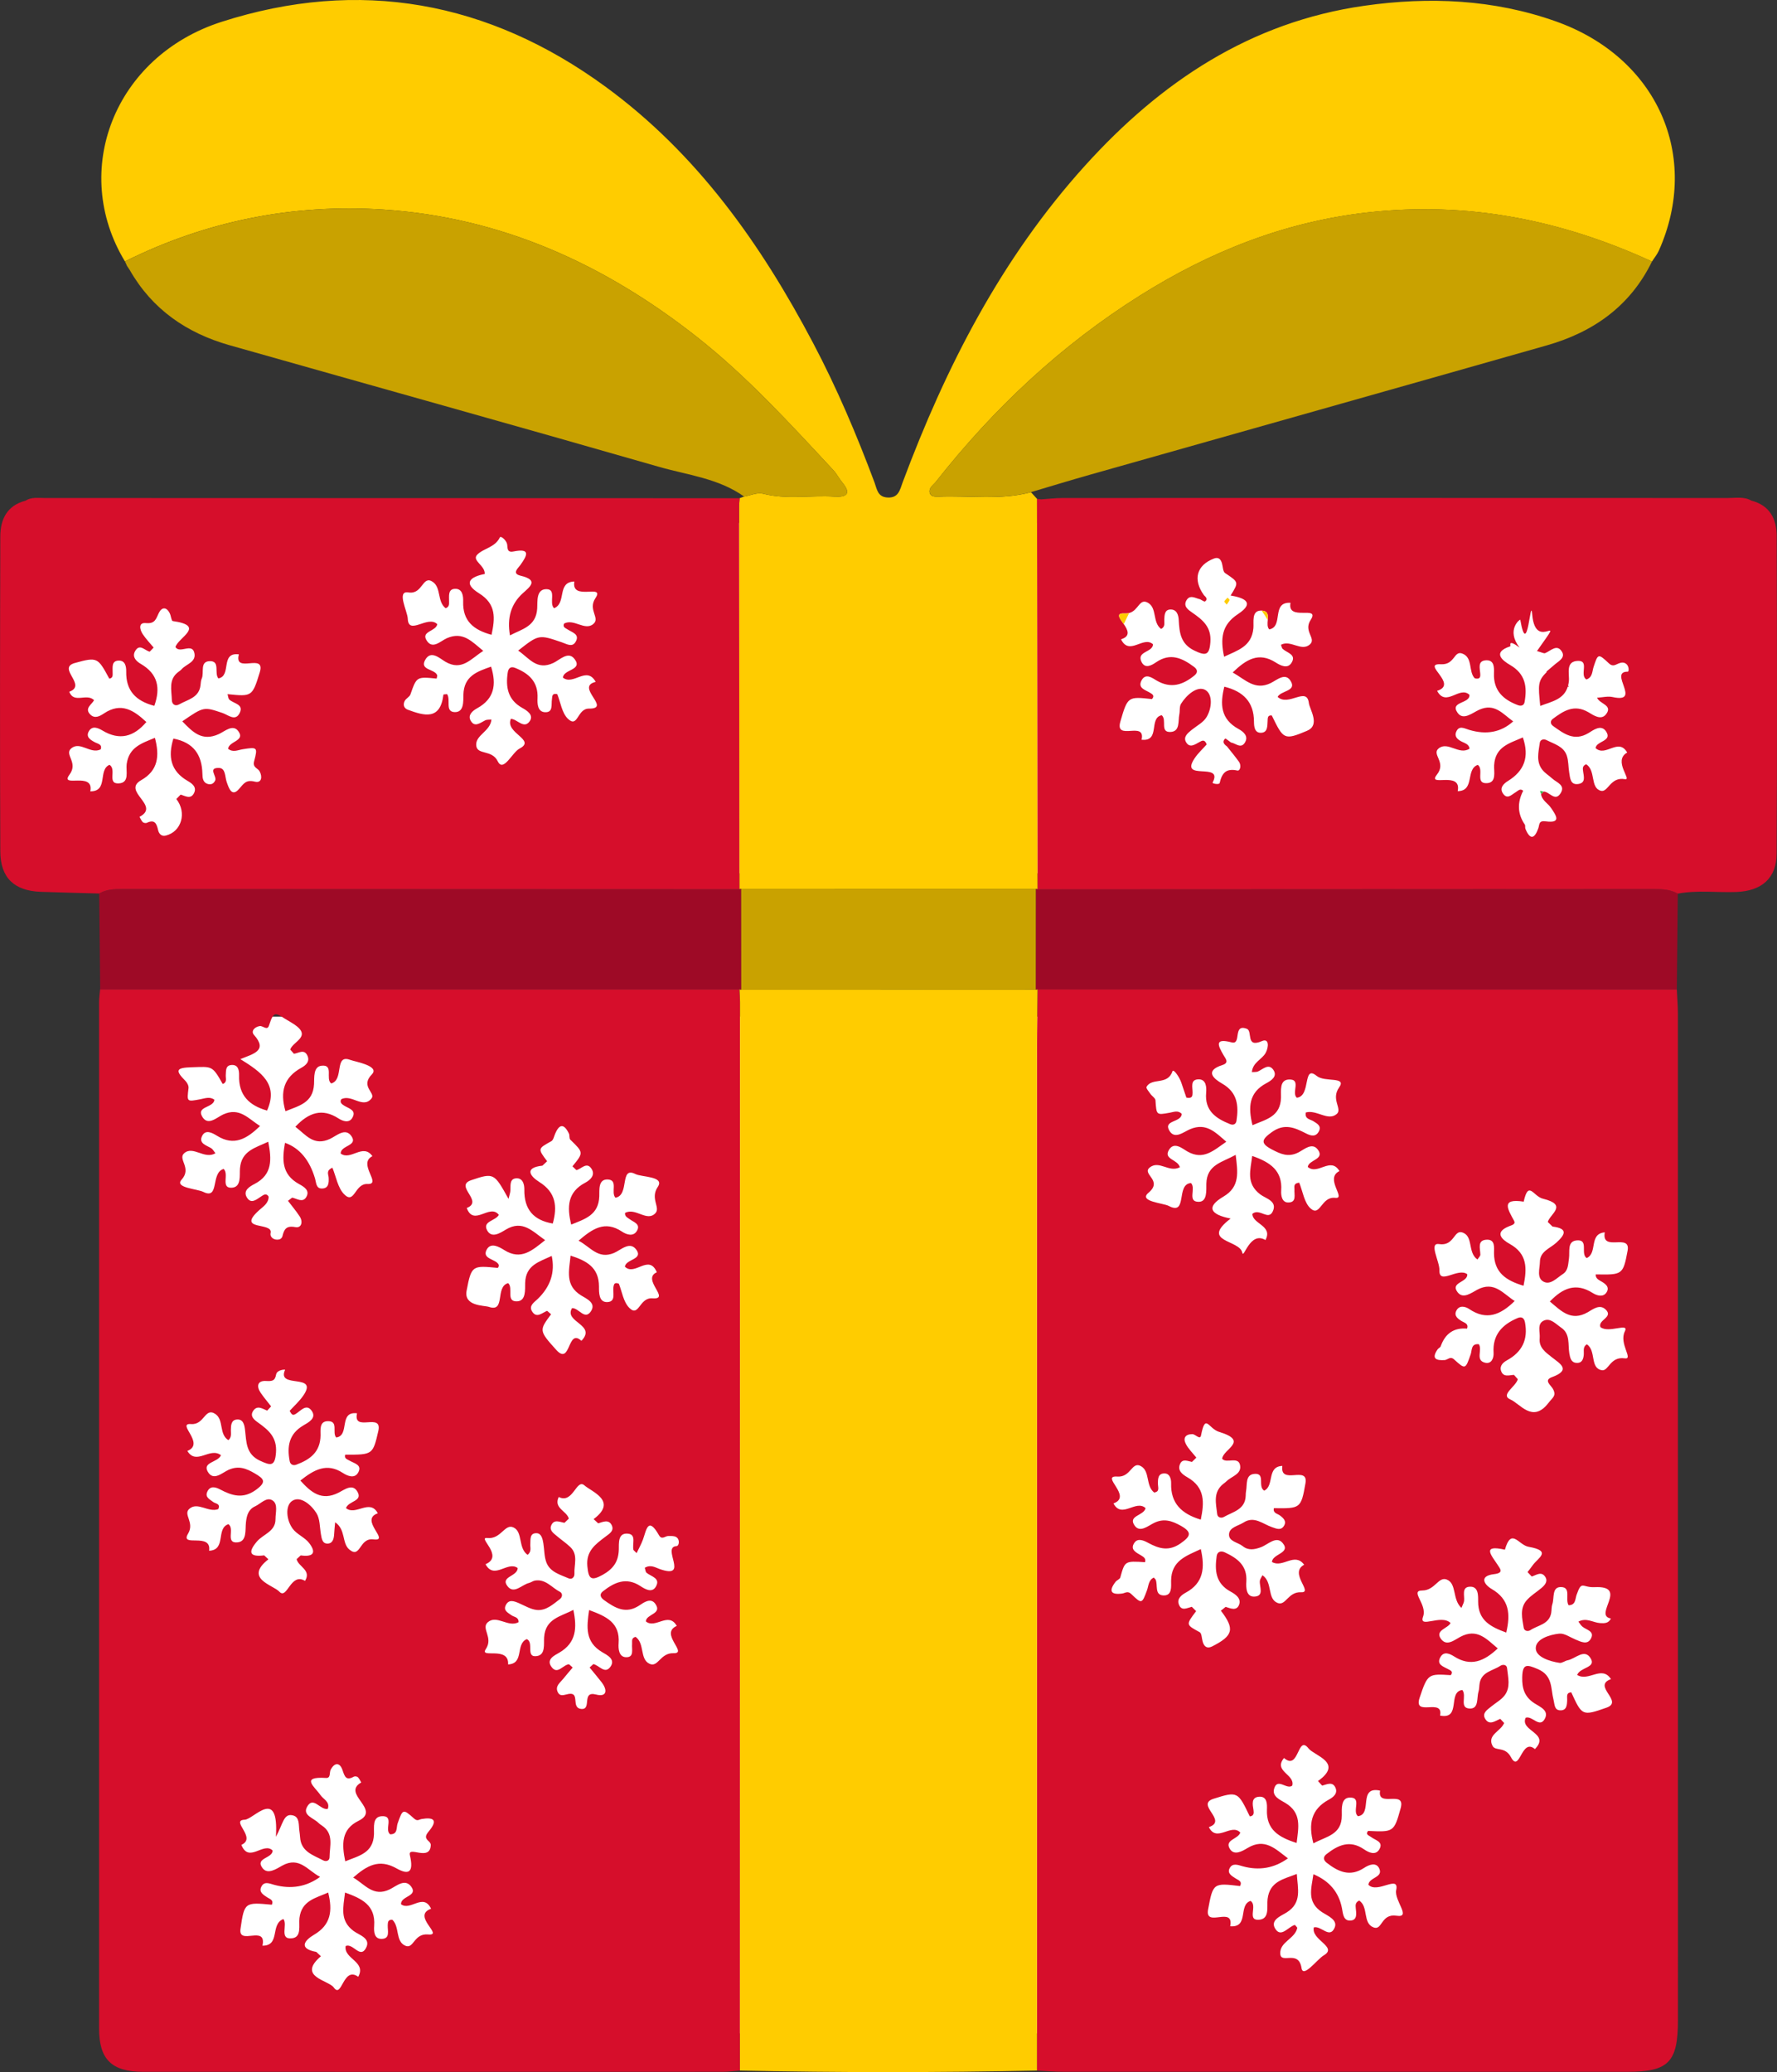 <?xml version="1.0" encoding="UTF-8"?><svg id="Capa_1" xmlns="http://www.w3.org/2000/svg" viewBox="0 0 541.77 631.52"><rect x="0" y="0" width="541.77" height="631.52" fill="#333333" stroke="none"/><defs><style>.cls-1{fill:#e94337;}.cls-1,.cls-2,.cls-3,.cls-4,.cls-5,.cls-6,.cls-7,.cls-8{stroke-width:0px;}.cls-2{fill:#c9a200;}.cls-3{fill:none;}.cls-4{fill:#fff;}.cls-5{fill:#9e0a26;}.cls-6{fill:#3cb54b;}.cls-7{fill:#fc0;}.cls-8{fill:#d60e2b;}</style></defs><rect class="cls-4" x="7.63" y="159.37" width="514.52" height="106.79"/><rect class="cls-4" x="32.71" y="309.84" width="476.49" height="309.84"/><path class="cls-8" d="m511.22,301.51c.11,2.42.32,4.85.33,7.27.02,102.29.02,204.59.02,306.88,0,12.87-2.84,15.77-15.44,15.77-57.34,0-114.69,0-172.03-.02-2.65,0-5.29-.23-7.94-.36,0-103.01-.02-206.02-.01-309.02,0-6.85.11-13.7.18-20.55,64.97,0,129.94.02,194.91.03Zm-108.13,242.69l-1.27-1.39c7.93-5.62-1.12-7.69-2.88-9.94-3.43-4.37-2.81,6.97-7.47,2.92-3.37,4.06,3.44,5,2.51,8.41-1.64,1.37-4.54-2.52-5.52.93-.69,2.4,1.81,3.39,3.39,4.34,5.09,3.04,4.04,7.46,3.46,12.21-5.4-1.7-9.27-4.01-9.05-10.13.05-1.56.16-4.12-2.36-3.96-2.5.16-2.02,2.34-1.73,4.13.14.88.08,1.76-1.14,1.86-3.62-7.53-3.67-7.7-11.03-5.37-5.69,1.8,4.49,6.64-1.44,8.64,2.37,4.86,6.79-1.28,9.58,1.66-.67,2.08-4.91,2.17-3.17,5,1.3,2.11,3.75.7,5.37-.28,5.3-3.21,8.57.34,12.32,3.14q-6.23,4.49-13.74,2.43c-1.48-.41-3.19-1.16-4.07.66-.73,1.53.75,2.3,1.86,3.03.85.56,2.11.85,1.36,2.33-8.11-.97-8.25-.99-9.75,7.14-1.06,5.74,7.98-1.24,6.74,5.11,5.85.46,2.35-6.49,6.21-7.73,2.17,1.41-1.07,5.81,2.3,5.76,3.69-.05,2.59-4.03,2.89-6.34.68-5.41,4.86-6.03,8.91-7.63.28,4.56,1.62,8.73-3.05,11.7-1.71,1.09-5.43,2.38-3.35,5.25,1.72,2.37,3.79-.82,5.74-1.4.16-.05.51.51.81.84-.64,3.4-5.47,4.29-5.19,7.98.24,3.2,5.59-1.39,6.48,4.32.49,3.18,4.78-2.71,6.79-3.89,4.38-2.58-3.96-4.67-3.04-8.52,2.27-.57,4.78,3.57,6.32.15,1.09-2.42-2.06-3.64-3.75-4.74-4.85-3.14-3.31-7.24-2.7-11.61q7.3,3.06,8.7,10.35c.33,1.72.4,4,2.74,3.76,2.01-.21,1.63-2.26,1.47-3.8-.09-.89-.13-1.76,1.06-2.28,2.91,1.95.97,6.88,4.37,8.18,2.72,1.05,2.21-4.29,7.01-3.56,4.67.72-.78-4.61-.11-7.82,1.02-4.86-5.76,1.25-8.48-1.63.22-2.28,4.56-2.16,3.33-4.91-.94-2.11-3.21-1.15-4.61-.23-4.33,2.85-7.9,1.19-11.4-1.53-1.1-.86-1.18-1.81-.07-2.67,3.5-2.73,7.08-4.43,11.42-1.45,1.36.93,3.52,2.02,4.69-.03,1.33-2.34-1.31-2.73-2.57-3.74-.57-.46-1.78-.67-.89-1.84,7.77.36,7.92.4,9.94-6.91,1.62-5.83-7.23.02-6.27-5.37-6.87-1.45-2.14,7.22-6.75,7.8-1.89-1.55,1.35-5.8-2.51-5.68-2.69.08-2.42,3.35-2.41,5.42.03,6-4.87,6.42-8.66,8.54-1.59-5.89-.72-10.38,4.66-13.31,1.31-.71,2.87-1.85,2.06-3.67-.88-1.96-2.6-1-4.06-.62Zm-39.73-54.49c.44.44.88.88,1.32,1.32-3.18,4.2-3.14,4.12,1.07,6.41.63.34.64,1.87.91,2.85.42,1.55,1.35,2.27,2.88,1.5,6.48-3.28,6.96-5.3,2.68-10.9.48-.39.96-.77,1.45-1.16,1.47.46,3.31,1.3,4.07-.57.84-2.06-1.18-3.33-2.58-4.1-4.57-2.48-4.84-6.47-4.22-10.82.19-1.34,1.29-1.69,2.49-1.12,3.76,1.77,6.86,3.95,6.55,8.87-.12,1.86-.06,4.75,2.5,4.61,3.03-.17,1.45-3.01,1.62-4.79.05-.55.47-1.05.79-1.73,3.21,2.17,1.35,7.13,4.61,8.45,2.52,1.02,3.16-3.45,7.19-3.26,3.87.18-3.85-5.86.92-8.38-2.9-3.94-6.51,1.1-9.81-.84.09-2.53,5.91-2.65,3.23-5.81-1.92-2.27-4.46.51-6.58,1.3-2.05.76-3.88,1.05-5.59-.33-1.47-1.19-4.35-1.4-4.15-3.7.17-2.06,2.83-2.46,4.44-3.5,3.25-2.09,5.86.48,8.68,1.43,1.28.43,2.63,1.09,3.57-.32.95-1.43-.03-2.4-1.19-3.26-.77-.57-2.18-.69-1.83-2.21,8.03.1,8.29.15,9.63-7.61.96-5.59-7.85.79-7.05-5.27-4.85.2-2.35,6.04-5.53,7.54-2.09-1.29.48-5.33-2.9-5.12-2.95.18-2.23,3.27-2.64,5.3-.09.43-.08.88-.1,1.32-.12,4.29-3.87,4.92-6.63,6.5-.79.45-1.94.24-2.06-.86-.37-3.23-1.33-6.64,1.84-9.19.35-.28.72-.53,1.03-.84,1.5-1.49,4.49-2.09,4.13-4.7-.42-3.1-4.25-.53-5.49-2.14.26-2.95,8.36-5.36-.89-8.17-3.4-1.03-4.18-5.9-5.56,1.09-.29,1.44-1.7-.43-2.66-.42-2.17.02-2.86,1.24-1.97,2.98.79,1.54,2.12,2.8,3.21,4.18-.45.44-.9.87-1.34,1.31-1.25-.23-2.79-1.05-3.56.49-1.06,2.13.72,3.36,2.18,4.2,5.45,3.12,5.14,7.73,4.07,12.9-5.89-1.77-9.19-5-9.04-11.02.04-1.36-.39-3-1.92-3.06-2.13-.09-2.13,1.71-2.1,3.34.02.93.6,2.24-1.16,2.47-2.62-2.08-1.22-6.38-3.95-7.99-2.88-1.71-3.06,3.43-7.27,3.13-5.43-.38,4.81,6.03-1.18,8.19,2.53,4.8,6.82-1.29,9.79,1.43-.51,2.35-5.51,2.25-3.33,5.33,1.61,2.28,4.11.05,5.96-.84,2.99-1.44,5.41-.61,8.08.87,3.62,2.02,3,3.26-.04,5.39-3.54,2.48-6.55,1.64-9.83-.14-1.35-.73-3.18-1.59-4.24-.06-1.51,2.18.7,3.04,2.13,3.92.82.51,1.42.96,1.1,2.01-6.17-.39-6.14-.38-7.54,4.66-.15.53-1.04.81-1.44,1.32-2.11,2.73-1.52,4.05,2.01,3.57.98-.13,1.67-.93,2.83.2,3.15,3.05,3.22,2.92,4.72-1.13.52-1.39.44-3.14,2.09-3.94.19.2.37.4.56.6.74,1.66-.38,4.65,2.26,4.84,2.86.21,2.45-2.72,2.46-4.45.05-6.18,4.67-7.6,9.06-9.66,1.28,5.67.87,10.31-4.57,13.26-1.25.68-2.81,1.83-2.11,3.64.8,2.09,2.5,1.03,3.92.69Zm94.04,34.15c.39.42.79.84,1.18,1.26-.95,2.51-5.32,3.62-3.52,7,.88,1.66,3.82.07,5.6,3.42,2.7,5.08,3.15-6.08,7.3-2.46,4.82-4.91-4.68-5.44-2.82-9.56,1.99-.7,4.15,3.16,5.75.48,1.6-2.69-1.43-3.81-3.11-4.91-2.97-1.94-3.77-4.49-3.69-7.89.09-4.27,1.44-3.92,4.77-2.5,4.61,1.96,3.89,5.94,4.79,9.41.32,1.22.2,3,1.86,3.14,2.17.19,2.24-1.6,2.29-3.2.03-.95-.37-2.19,1.25-2.27,3.27,7.12,3.32,7.28,10.74,4.67,5.42-1.9-4.51-6.61,1.36-8.7-2.79-4.35-6.84.9-10.3-1.28.87-2.36,5.79-2.16,4.15-4.98-1.88-3.24-4.65.06-7.03.51-.86.16-1.72.91-2.49.8-3.09-.46-7.22-1.82-7.26-4.43-.05-2.82,4.14-4.16,7.16-4.48,1.57-.16,3.3,1.1,4.93,1.78,1.66.69,3.64,1.75,4.72-.26,1.25-2.33-1.46-2.65-2.65-3.71-.43-.39-.73-.91-1.16-1.47,2.45-1.31,4.46.29,6.58.44,1.42.1,2.64.07,3.33-1.4-5.54-.91,5.66-10.06-4.98-9.55-3.8.18-3.88-2.22-5.49,2.36-.44,1.24-.24,3.15-2.44,3.15-1.1-1.84.86-5.42-2.22-5.54-2.96-.12-2.07,3.32-2.73,5.24-.28.82-.19,1.76-.34,2.63-.62,3.51-4.03,3.73-6.31,5.24-.78.52-1.91.32-2.08-.72-.46-2.8-1.24-5.8.82-8.25,1.26-1.5,3.05-2.54,4.57-3.83,1.05-.89,2.07-2.02,1.2-3.39-1.16-1.83-2.73-.58-4.13-.13-.43-.45-.86-.9-1.29-1.35.53-.7,1.09-1.38,1.59-2.1,1.6-2.25,6-4.33-1.28-5.61-3.08-.54-5.24-6-7.21.89-7.18-1.65-4.12,1.73-2.25,4.56.94,1.41,1.89,2.54-1.07,2.89-4.67.55-2.99,3.2-.71,4.52,5.43,3.17,5.75,7.67,4.44,13.28-4.73-1.73-8.6-3.66-8.57-9.51,0-1.71.17-4.68-2.65-4.46-2.44.19-1.44,2.73-1.64,4.36-.07.55-.39,1.07-.8,2.1-2.86-2.59-1.34-7.45-4.51-8.66-2.53-.96-3.55,3.33-7.44,3.35-3.94.02,1.63,4.23.25,7.97-1.4,3.81,5.54-.87,8.38,1.94-.76,1.66-4.76,2.17-2.98,4.76,1.74,2.52,4.15.41,5.91-.52,5.2-2.78,8.04.67,11.46,3.5-4.18,3.96-8.28,5.64-13.3,2.45-1.25-.79-3.05-1.68-4.12.1-1.42,2.35.79,2.95,2.29,3.77.75.41,1.67.72.81,1.83-6.8-.42-7.04-.5-9.5,6.89-2.01,6.02,7.35-.11,6.23,5.43,6.57,1.28,2.2-7.24,6.79-7.8,1.42,1.8-.99,5.43,2.13,5.65,2.99.21,2.2-3.19,2.8-5.13.26-.83.2-1.76.36-2.62.64-3.47,4.01-3.74,6.29-5.26.73-.49,1.94-.43,2.06.7.29,2.8,1.15,5.8-.74,8.3-1.04,1.37-2.7,2.26-4.06,3.38-1.19.97-2.89,2-1.9,3.72,1.26,2.19,3.06.7,4.63.05Zm15.93-150.04c-.48-.47-.97-.93-1.45-1.4.74-2.5,6.25-5.2-1.48-7.09-2.96-.72-4.38-5.75-5.86.9-7.12-1.11-4.81,2.35-2.93,5.84.56,1.04-.66,1.31-1.46,1.63-4.8,1.89-2.17,4.13.13,5.41,5.38,2.99,5.32,7.41,4.21,12.75-5.26-1.57-8.98-3.97-9-9.94,0-1.6.43-4.15-2.12-4.1-3.09.07-2.08,2.64-2.04,4.54.01.46-.53.93-.89,1.5-3.14-2.17-1.08-7.31-4.78-8.29-2.42-.64-2.38,4.3-6.93,3.59-3.22-.5.21,5.32.12,7.97-.15,4.68,5.66-.94,8.49,1.22.2,2.54-5.31,2.41-2.95,5.49,1.66,2.18,4.2.18,6.01-.78,5.18-2.74,7.84,1.2,11.39,3.45-4.34,4.27-8.61,6-13.85,2.45-1.18-.8-3.12-1.3-3.99.61-.68,1.48.53,2.38,1.74,3.1.85.5,2.13.76,1.57,2.26q-5.94-.52-8.02,5.38c-.13.37-.68.57-.93.92-1.97,2.83-.53,3.46,2.14,3.28.95-.06,1.67-1.28,2.89-.18,3.42,3.1,3.44,3.02,5.04-1.58.43-1.24.06-3.32,2.49-3.07,1.17,1.77-1.18,4.9,1.91,5.64,1.97.47,2.68-1.46,2.58-3.03-.35-5.51,2.64-8.59,7.28-10.57,1.24-.53,2.04-.11,2.3,1.33.96,5.19-.84,8.98-5.5,11.53-1.1.6-2.31,1.65-1.81,3.19.68,2.07,2.47,1.33,3.94,1.25.39.44.79.88,1.18,1.32-.61,2.29-5.47,4.81-2.26,6.18,2.94,1.25,6.76,7.3,11.56,1.1,1.34-1.74,2.56-2.22,1.39-4.35-.61-1.12-2.91-2.6-.28-3.56,6.05-2.21,2.35-4.17-.02-6.05-1.95-1.55-4.01-2.93-3.72-5.81.18-1.87-.9-4.4,1.28-5.38,2-.9,3.67,1.08,5.26,2.15,2.84,1.91,2.03,5.14,2.5,7.89.23,1.33.55,2.77,2.19,2.86,1.71.1,2.12-1.2,2.22-2.65.07-1.04-.35-2.24.92-3.01,2.95,1.92.85,7.3,4.61,7.89,2.04.32,2.5-4.26,6.94-3.62,2.8.4-1.85-4.49.05-8.24,1.41-2.8-5,.74-7.46-1.29-.84-2.2,4.08-2.97,1.6-5.35-1.81-1.74-3.83-.11-5.46.83-5.09,2.92-8.11-.41-11.55-3.27,3.93-4.11,7.96-5.84,13.05-2.6,1.28.81,3.22,1.39,4.22-.17,1.12-1.75-.5-2.75-1.9-3.53-.78-.44-1.45-.93-1.38-1.96,8.09.13,8.34.18,9.71-7.24,1.02-5.51-8.04.6-6.96-5.58-4.93.43-2.11,6.3-5.5,7.84-2.05-1.27.8-5.82-3.14-5.38-2.9.33-1.96,3.47-2.28,5.52-.27,1.74-.18,3.66-1.89,4.75-1.81,1.16-3.73,3.41-5.84,2.31-2.2-1.15-1.15-3.99-1.12-6.1.06-3.18,3.1-4.05,4.99-5.78,2.63-2.4,3.76-4.32-1.14-4.92Zm-113.62-18.07c-3.33,1.73-6.29-2.24-9.18.07-2.56,2.05,4.16,3.9-.38,7.7-3.19,2.67,4.54,3.14,6.15,4,5.91,3.14,2.08-6.65,6.81-6.96,1.63,1.64-1.28,5.76,2.38,5.72,2.61-.03,2.26-3.45,2.3-5.5.12-5.84,4.8-6.51,8.94-8.81.64,5.27,1.39,9.71-3.73,12.72-5.47,3.23-3.93,5.48,2.19,6.69-9.41,7.21,2.79,6.39,3.56,10.41.4,2.1,2.33-6.71,7.06-3.86,2.36-4.43-4.01-4.86-3.98-7.99,2.15-1.81,4.82,2.12,6.18-.68,1.56-3.21-2.09-3.96-3.77-5.23-4.47-3.38-2.97-7.41-2.47-11.73,5.56,1.92,9.26,4.51,8.84,10.54-.1,1.46.2,3.61,2.07,3.64,2.72.05,1.86-2.33,1.97-3.98.05-.72-.46-1.83,1.45-2.06,1.09,2.63,1.52,6.19,3.53,7.92,2.93,2.53,3.19-3.77,7.45-3.29,3.53.39-3.37-5.9,1.29-8.16-2.7-4.51-6.58,1.36-9.66-1.25.23-2.19,5.29-2.27,3.08-5.27-1.74-2.36-4.21-.03-5.93.84-3.09,1.57-5.41.49-8.06-.89-3.63-1.9-3.17-3.06-.05-5.3,3.86-2.78,7.02-1.35,10.41.39,1.5.77,3.03,1.18,3.96-.67.82-1.63-.57-2.33-1.69-3.04-.99-.63-2.69-.62-2.32-2.66,3.27-.96,6.81,2.77,9.46.43,1.75-1.55-1.88-4.41.69-8.05,2.46-3.48-4.35-1.49-6.83-3.53-4.37-3.6-1.64,6.17-6.05,6.65-1.78-1.5,1.56-5.79-2.51-5.55-2.82.16-2.28,3.49-2.32,5.48-.13,5.89-4.61,6.66-8.69,8.44-1.36-5.51-1.13-9.95,4.21-12.79,1.42-.76,3.54-2.06,2.14-4.09-1.41-2.03-3.11-.23-4.64.49-.5.24-1.16.14-1.9.21.27-3.01,3.08-3.83,4.2-5.86.94-1.7,1.13-4.58-1.14-3.59-5.07,2.21-2.73-3.03-4.6-3.75-4.39-1.69-1.5,4.96-4.62,4.14-5.42-1.42-4.13,1.01-2.49,3.88.62,1.08,1.84,2.32-.33,3.02-5.55,1.78-2.65,4.19-.12,5.64,4.75,2.71,5.11,6.75,4.41,11.35-.16,1.04-.96,1.43-1.94,1.03-4.33-1.73-7.8-4.05-7.31-9.59.14-1.64.03-4.11-2.32-4.07-2.64.04-1.78,2.45-1.82,4.11-.02.89-.02,1.83-1.89,1.46-.46-1.36-1.01-2.97-1.55-4.58-.53-1.59-2.38-4.38-2.71-3.4-1.46,4.31-6.28,1.78-7.89,4.71-.21.38.7,1.44,1.18,2.12.48.7,1.5,1.29,1.55,1.98.31,4.53.24,4.52,4.37,3.77,1.23-.22,2.54-.82,3.64.37-.12,2.65-5.61,1.83-3.82,5.03,1.63,2.92,4.38.44,6.42-.4,4.85-2,7.58.89,10.98,3.85-3.95,2.73-6.98,5.68-11.78,3.01-1.59-.89-4.17-3.26-5.77-.41-1.58,2.82,2.8,2.76,3.41,5.21Z"/><path class="cls-8" d="m225.59,631.05c-1.76.13-3.52.37-5.28.37-58.89.02-117.78.03-176.67.01-9.54,0-13.43-3.76-13.43-13.14-.02-104.28-.01-208.55,0-312.83,0-1.32.2-2.64.31-3.96,64.97,0,129.95,0,194.92,0,.06,1.33.16,2.65.16,3.98,0,108.52-.01,217.04-.03,325.57Zm-44.77-123.89c1.79.26,3.52,3.2,5.24.89,1.75-2.35-1-3.65-2.45-4.51-5.27-3.1-4.76-7.64-4-12.84,5.18,1.91,9.47,3.81,8.99,10.12-.13,1.7.09,4.16,2.2,4.25,2.65.12,1.75-2.42,1.91-4.04.08-.77-.35-1.77,1.04-2.17,2.89,1.98,1.21,6.82,4.3,8.23,2.61,1.19,3.23-3.35,7.26-3.24,4.68.13-4.4-5.94,1.02-8.32-2.55-4.48-6.52,1.03-9.42-1.37.07-2.29,5.17-2.21,2.85-5.4-1.37-1.89-3.45-.4-4.76.48-4.22,2.84-7.51.81-10.85-1.58-1.07-.77-1.5-1.76-.35-2.66,3.47-2.72,7.08-4.46,11.44-1.61,1.39.91,3.53,2.21,4.71.19,1.52-2.61-1.4-3.07-2.81-4.23-.37-.3-.39-1.03-.56-1.53,1.81-1.09,3.25-.07,4.62.41,9.18,3.17.3-6.79,5.09-7.02.72-.04,1.09-1.97-.08-2.73-.63-.42-1.64-.35-2.48-.35-.95,0-1.95,1.29-2.82-.23-3.39-5.96-3.86-1.48-4.9,1.34-.52,1.41-1.27,2.74-1.92,4.1-.3-.32-.62-.62-.94-.91-.52-1.74,1.01-4.73-1.68-5.01-3.17-.33-2.75,2.97-2.81,4.86-.11,3.74-1.76,5.92-4.97,7.71-3.55,1.97-4.26,1.15-4.62-2.65-.43-4.64,2.45-6.66,5.42-8.93,1.18-.91,2.91-1.82,1.98-3.63-.92-1.79-2.64-.95-4.1-.51l-1.39-1.29c7.38-5.51-.48-8.26-2.82-10.29-2.45-2.13-3.45,5.77-7.82,3.55-1.65,3.45,2.46,4.21,3.08,6.6-.44.42-.88.85-1.33,1.27-1.46-.24-3.19-1.2-4.04.8-.64,1.51.73,2.38,1.72,3.23,1.35,1.15,2.83,2.14,4.11,3.36,2.47,2.36,1.1,5.41,1.25,8.17.05.99-.78,1.79-1.71,1.39-2.58-1.14-5.65-1.88-6.81-4.8-.71-1.8-.63-3.91-.95-5.87-.22-1.33-.57-3.03-2-3.11-2.25-.12-1.89,1.92-1.98,3.42-.06,1.01.43,2.14-.82,3.18-2.97-2.08-1.39-6.98-4.29-8.35-2.71-1.29-3.78,3.67-8.04,3.21-3.16-.34,5.32,5.5-.5,7.99,2.64,4.88,6.74-1.12,9.8,1.17-.04,2.59-5.4,2.56-3.1,5.53,1.96,2.54,4.35-.45,6.55-.99.64-.16,1.21-.63,1.84-.73,3.26-.53,5.12,2.18,7.6,3.44.79.4.86,1.53-.03,2.21-2.11,1.6-4.22,3.57-7,3.31-1.9-.18-3.72-1.32-5.55-2.1-1.51-.64-3.07-1.21-3.97.7-.76,1.62.72,2.25,1.78,3.02.79.57,2.21.5,2.14,2.11-3.16,1.71-6.64-2.36-9.37.01-2.18,1.9,1.79,4.63-.62,8.2-2.03,3.01,7.17-1.1,6.8,4.66,5.04-.23,2.15-6.23,5.69-7.71,2.33.97-.52,5.76,3.15,5.15,2.61-.43,2.01-3.64,2.15-5.72.39-5.74,5.12-6.31,8.91-8.35,1.15,5.48.91,10-4.26,13.02-1.51.88-4.21,2.08-2.31,4.49,1.81,2.3,3.43-.82,5.25-.93.37.33.75.66,1.12.99-.98,1.16-1.98,2.31-2.94,3.5-.93,1.15-2.46,2.18-1.64,3.94.74,1.59,2.01.84,3.34.61,3.55-.62.68,4.18,3.74,4.56,3.53.44.02-5.58,4.63-4.38,3.34.87,3.5-1.39,1.7-3.72-1.19-1.54-2.45-3.02-3.68-4.52.36-.32.72-.65,1.08-.97Zm-84.4,87.72c.47.44.95.89,1.42,1.33-7.35,6.27,2.32,7.28,3.92,9.52,2.54,3.58,2.77-6.6,7.46-3.26,2.57-4.67-4.49-5.41-3.84-9.38,2.27-.97,4.39,3.97,6.19.64,1.63-3.02-2.04-3.94-3.77-5.22-4.27-3.16-3.15-7.19-2.6-11.72,5.15,1.86,9.31,3.85,8.88,10.11-.12,1.7-.06,4.09,2.31,4.02,2.63-.07,1.75-2.51,1.82-4.15.04-.89.03-1.77,1.42-1.67,2.28,2.15.87,6.57,3.94,7.9,2.63,1.14,2.54-3.82,6.97-3.43,4.99.44-5.22-5.66.89-7.84-2.37-4.97-6.32.82-9.17-1.38-.12-2.51,5.25-2.4,3.13-5.33-1.91-2.65-4.56-.18-6.54.79-5.06,2.46-7.58-1.53-11.17-3.58,4.12-3.58,7.8-5.85,13.21-2.8,3.84,2.16,5.28,1.14,4.08-3.99-.73-3.12,6.21,2.11,6.37-3.18.01-.37-.33-.84-.64-1.1-1.42-1.2-.79-2.02.19-3.22,2.77-3.4,1.1-4.14-2.36-3.55-.75.13-1.25.77-2.25-.12-3.44-3.08-3.48-2.96-5.05,1.45-.45,1.25.12,3.34-2.28,3.33-1.9-1.45,1.43-5.79-2.61-5.52-2.86.19-2.25,3.42-2.32,5.48-.2,5.8-4.66,6.59-8.76,8.27-1.08-5.24-1.22-9.76,4.06-12.35,7.03-3.44-5.33-8.2.81-11.68-.33-.55-.58-1.19-1.03-1.62-.24-.24-.92-.32-1.22-.16-2.36,1.32-2.78.02-3.46-2-.75-2.25-2.34-2.48-3.6-.12-.46.87.1,2.62-1.44,2.52-7.99-.5-3.4,2.71-1.66,5.24.88,1.29,2.99,2.04,2.21,4.2-2.32.44-4.44-4.09-6.33-.6-1.39,2.56,2.01,3.37,3.46,4.83.31.31.68.57,1.05.81,3.79,2.49,2.38,6.29,2.36,9.69,0,1.08-1.05,1.41-1.93.95-3.07-1.62-6.78-2.64-7.05-7.07-.04-.66-.13-1.32-.22-1.98-.24-1.72.11-4.07-1.86-4.63-2.96-.84-3.06,2.48-5.29,6.5.97-15.4-6.77-5.31-9.51-5.21-4.58.18,3.85,5.47-1.02,7.67,2.29,5.71,6.73-1.04,9.53,1.71.03,2.43-5.43,2.21-3.1,5.34,1.57,2.11,4.22.27,6.04-.74,5.22-2.89,7.74,1.5,11.53,3.44q-6.23,4.52-13.96,2.43c-1.43-.38-3.16-1.27-4.02.71-.68,1.55.7,2.31,1.81,3.07.78.53,2.11.79,1.46,2.27-8.23-.76-8.39-.79-9.56,7.38-.74,5.2,8.09-1.41,6.7,5.11,5.56.02,2.26-6.57,6.38-8.12,1.4,1.71-1.42,6.33,2.63,5.86,3.04-.35,1.99-3.97,2.27-6.2.67-5.31,4.93-6.03,8.76-7.74,1.37,5.55.85,9.84-4.33,12.87-2.74,1.61-4.96,4.18.67,5.22Zm-6.78-273.7c-.39-.43-.77-.86-1.16-1.3.84-2.67,7.56-4.14-.05-8.47-4.44-2.53-4.76-3.97-6.43,1.17-.52,1.61-1.86,0-2.8.14-1.57.23-2.78,1.55-1.77,2.68,4.35,4.88-.32,5.79-4.15,7.39,6.34,3.94,11.72,7.63,8.14,15.68-5.42-1.54-8.71-4.63-8.53-10.71.04-1.49-.21-3.39-2.42-3.17-1.76.18-1.55,1.79-1.64,3.11-.06.94.49,2.17-.93,2.67-3.23-5.72-3.22-5.29-9.46-5.1-4.58.14-5.25.82-1.93,4.13.54.54,1.05,1.5.97,2.2-.51,4.22-.57,4.2,3.51,3.44,1.47-.27,2.97-.93,4.39.14-.28,2.5-5.58,1.95-3.74,5.12,1.73,2.99,4.42.27,6.37-.63,5-2.32,7.72,1.27,11.27,3.52-3.99,3.84-7.88,6.23-13.12,2.96-1.42-.88-3.56-2.07-4.58.14-1.03,2.22,1.38,2.77,2.83,3.67.49.3.79.93,1.27,1.53-3.4,1.96-6.81-2.41-9.53-.01-2.04,1.8,2.43,4.51-.79,8.06-2.26,2.49,4.71,2.77,6.65,3.73,5.01,2.48,2.12-5.84,6.17-7.01,1.72,1.54-.91,5.77,2.3,5.73,3.21-.04,2.5-3.73,2.68-5.89.46-5.41,4.67-6.24,8.62-8.13,1.05,5.42,1.33,10-4.17,12.87-1.39.73-3.6,1.95-2.38,4.05,1.3,2.24,2.98.67,4.46-.29.67-.44,1.51-1.06,2.21.1,0,2.05-1.67,3.03-2.91,4.15-7.13,6.43,4.32,3.46,3.51,6.94-.3,1.28,1.07,2.35,2.71,1.94.36-.09.79-.53.88-.89.51-2.11,1.1-3.39,3.95-2.84,1.87.36,2.41-1.62,1.32-3.28-1.09-1.65-2.36-3.17-3.56-4.74.42-.32.85-.65,1.27-.97,1.44.29,3.17,1.61,4.25-.09,1.37-2.16-.83-3.32-2.17-4.06-5.36-2.97-5.14-7.52-4.26-12.56q6.64,2.36,9.17,10.92c.35,1.19.28,2.99,2,3.01,2.13.03,2.23-1.67,2.14-3.32-.05-.98-.89-2.13,1.14-3.02,1.13,2.73,1.63,6.09,3.55,8.06,3.25,3.33,3.18-3.27,7.14-3.1,4.61.2-3.16-6.16,1.51-8.48-2.91-4.06-6.59,1.48-9.68-.8-.04-2.53,5.34-2.29,3.3-5.28-1.85-2.72-4.52-.15-6.48.78-5.06,2.4-7.43-1.24-10.64-3.66,4.09-4.36,8.19-5.76,13.19-2.52,1.28.83,3.2,1.48,4.17-.18,1.39-2.36-1.04-2.84-2.44-3.72-.73-.46-1.45-.96-.94-1.95,3.13-1.72,6.61,3.04,9.25-.27,1.36-1.71-3.55-3.6.1-7.33,2.53-2.59-5.04-3.83-6.59-4.41-5-1.86-1.78,6.12-5.81,7.18-1.85-1.4.92-5.85-2.96-5.4-2.54.29-2.16,3.59-2.27,5.63-.31,5.76-4.68,6.58-8.71,8.24-1.73-5.98-.47-10.33,4.83-13.24,1.31-.72,2.74-1.89,1.84-3.75-1-2.07-2.66-.7-4.07-.53Zm-9.11,152.84c.43.4.87.81,1.3,1.21-7.53,5.9,1.41,7.81,3.33,9.86,2.42,2.6,3.4-5.98,7.84-3.28,2.02-3.32-2.03-4.29-2.57-6.62.41-.38.82-.76,1.23-1.14,3.4.47,5.12-.48,2.59-3.78-1.31-1.71-3.69-2.61-4.98-4.32-2-2.67-2.35-7.04-.23-8.49,2.48-1.71,5.82,1.12,7.43,3.69,1.1,1.74.99,4.25,1.37,6.43.23,1.34.43,2.94,2.09,2.86,1.58-.07,1.88-1.58,1.95-2.98.05-1.03.17-2.05.3-3.52,3.33,2.27,1.97,6.41,4.37,8.35,3.46,2.81,2.91-3.69,7.32-3.13,5.37.68-4.52-5.97,1.32-7.95-2.42-4.58-6.77.88-9.71-1.59.81-2.21,5.06-2.03,3.57-4.86-1.47-2.8-3.96-.78-5.78.14-5.26,2.69-8.46-.11-11.7-3.67,4.17-3.3,8.05-5.51,12.94-2.33,1.42.92,3.61,1.87,4.71-.14,1.29-2.35-1.28-2.78-2.67-3.61-.74-.44-1.67-.63-1.3-1.81,8.35.02,8.43.04,10.09-7.2,1.35-5.88-7.78.56-6.49-5.41-5.73-.68-2.07,6.79-6.34,7.37-1.38-1.46.92-5.19-2.78-4.96-2.4.15-1.98,2.78-2,4.32-.06,5.12-3.24,7.4-7.42,8.94-.95.35-1.79-.07-1.99-1.08-.84-4.44-.26-8.28,4.12-10.86,1.55-.92,4.19-2.22,2.6-4.48-1.68-2.39-3.44.14-5.03,1.03-.82.45-1.12.04-1.7-1.02,1.3-1.44,2.94-2.89,4.15-4.64,4.87-7.06-8.28-1.91-5.53-7.89.05-.11-2.47-.05-2.74,1.44-.37,2.06-1.31,2.07-3.17,1.98-2.51-.12-2.88,1.61-1.57,3.56.98,1.46,2.14,2.79,3.21,4.18-.4.43-.8.87-1.2,1.3-1.4-.56-2.96-1.72-4.18-.05-1.28,1.75.3,2.9,1.51,3.76,3.15,2.25,5.7,4.47,5.36,9.06-.32,4.29-1.61,4-4.86,2.5-4.38-2.03-4.14-5.78-4.59-9.46-.19-1.53-.55-3.36-2.62-3.09-1.6.21-1.67,1.8-1.69,3.17-.02,1.07.29,2.23-.77,3.11-2.94-1.88-1.29-6.19-3.96-7.98-3.21-2.16-3.3,3.39-7.41,3.07-4.68-.36,4.51,5.95-1.13,8.19,2.77,4.53,6.83-1.28,10.25,1.3-.89,2.22-5.7,2.07-4.03,5.01,1.72,3.02,4.39.33,6.35-.55,3.07-1.36,5.42-.43,8.03,1.11,2.77,1.63,3.63,2.55.4,4.93-3.97,2.92-7.33,1.88-11.02-.07-1.41-.75-3.09-1.21-3.93.78-.69,1.64.81,2.25,1.83,3.05.7.55,2.35.47,1.55,2.17-3.02,1.16-6.29-2.36-8.85-.06-1.92,1.73,1.7,4.1-.36,7.55-2.6,4.35,7.24-.54,6.42,5.2,5.34-.24,1.99-6.84,5.89-8.1,2.01,1.41-1.06,5.88,2.75,5.55,2.96-.26,2.32-3.82,2.59-6.12.24-2.1.72-3.91,2.8-4.87,1.75-.8,3.5-3,5.34-1.77,1.7,1.14.85,3.7.87,5.65.03,3.83-3.74,4.58-5.66,6.84-2.74,3.21-2.35,4.8,2.19,4.23Zm86.24-74.55c.41.36.83.72,1.24,1.08-3.63,4.9-3.72,4.98,1.56,10.84,4.53,5.02,3.34-6.78,7.69-2.74,4.76-4.96-5.44-5.64-2.86-9.97,2.04-.12,3.83,3.75,5.71,1.04,1.81-2.61-1.3-3.9-2.97-4.93-4.9-3.04-3.66-7.41-3.18-12.11,4.94,1.59,8.64,3.6,8.66,9.43,0,1.73-.11,4.8,2.49,4.73,2.89-.08,1.56-3.03,1.95-4.78.12-.55.23-1.39,1.62-.82.93,2.3,1.35,5.49,3.15,7.33,3.01,3.07,3.02-3.18,7.08-2.88,5.83.43-3.5-5.8,1.34-7.94-2.42-5.74-6.72,1.31-9.73-1.7.25-2.26,5.42-2.17,3.63-4.96-2-3.11-4.83-.1-6.98.79-4.87,2.02-7.15-1.87-10.78-3.75,4.2-3.59,7.99-6.26,13.24-2.77,1.33.89,3.56,1.73,4.65-.4.99-1.94-1.13-2.51-2.3-3.38-.68-.5-1.55-.83-1.41-1.91,3.19-1.76,6.71,2.89,9.28.04,1.54-1.72-1.69-4.44.69-7.97,2.22-3.29-4.85-2.93-6.83-3.93-4.91-2.47-1.66,6.48-6.08,7.22-1.47-1.65.87-5.31-2.21-5.55-3.12-.24-2.64,3.25-2.71,5.1-.19,5.77-4.38,6.93-8.56,8.64-1.34-5.43-1.11-9.91,4.25-12.75,1.57-.83,3.2-2.33,1.94-4.26-1.47-2.26-3.07.07-4.61.41-.4-.39-.8-.77-1.2-1.16,3.43-4.19,3.41-4.17-.66-8.13-.38-.37-.15-1.31-.43-1.88-1.53-3.11-2.95-2.92-4.23.2-.31.76-.53,1.83-1.13,2.16-4.14,2.3-4.16,2.25-1.27,6.1l-1.43,1.35c-5.73.63-3.7,3.26-.94,4.99,5.07,3.18,5.52,7.46,4.09,12.65-5.9-1-8.77-4.33-8.67-10.36.02-1.45-.4-3.49-2.37-3.43-2.12.07-1.82,2.01-1.87,3.55-.02.79-.32,1.57-.58,2.73-4.38-7.86-4.44-8.05-11.39-5.7-5.3,1.79,3.96,6.38-1.35,8.47,2.14,5.81,7.05-1.48,9.79,2.1-.98,1.81-4.96,1.92-3.64,4.59,1.35,2.73,4.05.93,5.77-.11,5.13-3.07,8.14.56,11.98,3.22-3.93,3.11-7.32,6.27-12.47,3.02-1.61-1.01-4.07-2.4-5.31-.2-1.46,2.6,1.78,2.88,3.14,4.05.56.48.73.98.21,1.59-7.73-.75-8.05-.81-9.51,6.94-.91,4.8,5.37,4.45,6.83,4.95,5.14,1.73,1.77-6.18,5.84-7.25,1.68,1.54-.87,5.82,2.85,5.54,2.59-.19,2.29-3.55,2.33-5.56.13-5.51,4.31-6.48,8.1-8.27q1.59,7.45-4.26,13.1c-1.1,1.06-2.8,2.07-1.74,3.79,1.39,2.27,3.06.43,4.59-.15Z"/><path class="cls-7" d="m314.31,150c.62.68,1.23,1.35,1.85,2.03.06,39.67.13,79.34.19,119.01l-.55-.13c-29.94,0-59.88-.01-89.83-.02l-.55.14c-.03-39-.07-78-.1-117,.05-.73.11-1.46.16-2.19.46-.17.92-.33,1.38-.5,1.93-.33,4.03-1.32,5.75-.88,7.23,1.87,14.53.44,21.78.9,3.72.23,5.28-.83,2.39-4.34-.98-1.19-1.68-2.61-2.72-3.73-13.22-14.2-26.23-28.5-41.61-40.61-28.25-22.24-59.69-36.46-95.62-38.81-27.42-1.79-53.92,3.44-78.74,15.8-16.69-27.53-3.34-62.48,29.46-73.01C109.53-6.82,148.91.36,184.53,26.37c27.98,20.43,47.43,47.95,63.39,78.21,7.23,13.71,13.28,27.96,18.7,42.47.75,2,.91,4.4,3.94,4.58,3.39.2,3.79-2.31,4.63-4.59,13.18-35.29,30.16-68.43,55.65-96.6,23.06-25.49,50.38-43.75,85.17-48.69,19.74-2.81,39.38-1.95,58.29,4.75,30.95,10.96,44.32,41.07,31.44,69.91-.53,1.18-1.39,2.2-2.09,3.3-27.56-12.66-56.13-18.39-86.64-14.96-25.38,2.85-48.16,11.95-69.44,25.32-24.1,15.15-44.61,34.38-62.22,56.74-.8,1.02-2.2,1.81-1.92,3.27.25,1.32,1.61,1.33,2.71,1.29,9.39-.39,18.87,1.14,28.16-1.35Z"/><path class="cls-7" d="m225.59,631.05c.01-108.52.02-217.04.03-325.57,0-1.33-.1-2.65-.16-3.98,0,0,.54.14.54.14,29.93,0,59.86-.02,89.79-.03,0,0,.53-.13.53-.13-.06,6.85-.18,13.7-.18,20.55,0,103.01,0,206.02.01,309.02-30.19.62-60.37.63-90.56,0Z"/><path class="cls-2" d="m38.1,79.67c24.83-12.36,51.32-17.59,78.74-15.8,35.93,2.35,67.37,16.57,95.62,38.81,15.39,12.11,28.39,26.42,41.61,40.61,1.04,1.12,1.75,2.54,2.72,3.73,2.89,3.51,1.33,4.58-2.39,4.34-7.24-.45-14.54.97-21.78-.9-1.73-.45-3.83.54-5.75.88-7.82-5.58-17.29-6.56-26.13-9.11-43.54-12.52-87.19-24.66-130.77-37.02-13.04-3.7-23.56-10.91-30.41-22.91-.28-.42-.56-.84-.84-1.26-.21-.46-.41-.91-.62-1.37Z"/><path class="cls-2" d="m314.31,150c-9.29,2.49-18.77.96-28.16,1.35-1.1.05-2.45.03-2.71-1.29-.28-1.46,1.12-2.25,1.92-3.27,17.6-22.35,38.11-41.58,62.22-56.74,21.28-13.38,44.06-22.47,69.44-25.32,30.52-3.43,59.09,2.3,86.64,14.96-6.64,13.63-17.92,21.55-32.13,25.59-46.33,13.18-92.69,26.23-139.04,39.35-6.08,1.72-12.13,3.57-18.19,5.37Z"/><path class="cls-5" d="m30.24,272.32c2.19-1.29,4.58-1.36,7.04-1.36,62.72.04,125.43.05,188.15.07,0,0,.55-.14.55-.14,0,10.25.01,20.5.02,30.75,0,0-.54-.14-.54-.14-64.97,0-129.95,0-194.92,0-.1-9.73-.2-19.46-.3-29.19Z"/><path class="cls-5" d="m316.35,271.04c62.71-.02,125.43-.04,188.14-.08,2.47,0,4.85.13,7.04,1.39-.1,9.72-.2,19.44-.3,29.17-64.97,0-129.94-.02-194.91-.03,0,0-.53.13-.53.13,0-10.24.01-20.47.02-30.71l.55.13Z"/><path class="cls-8" d="m225.49,151.84c-70.64-.02-141.29-.05-211.93-.06-1.96,0-4.01-.34-5.82.83-5.63,1.47-7.64,5.7-7.65,10.92-.09,31.97-.13,63.95,0,95.92.03,8.11,4.27,12.06,12.34,12.35,5.94.21,11.87.35,17.81.52,2.19-1.29,4.58-1.36,7.04-1.36,62.72.04,125.43.05,188.15.07-.03-39-.07-78-.1-117,.05-.73.11-1.46.17-2.19Zm-147.77,86.39c-2.73-.66-3.32.49-4.89,2.28-2.2,2.5-3.09-.4-3.72-2.19-.56-1.6-.28-4.21-2.34-4.27-3.52-.11-.58,2.55-1.16,3.81-.43.92-1.14,1.32-2.1,1.11-1.7-.38-1.77-1.92-1.8-3.15-.14-5.81-2.7-9.55-8.85-10.72-1.69,5.48-.89,9.9,4.43,12.95,1.28.74,2.81,1.85,1.84,3.71-1.03,1.96-2.65.8-4.07.42-.43.45-.86.89-1.3,1.34,3.26,4.14,1.6,9.94-3.2,11.14-1.44.36-2.13-.67-2.37-1.71-.45-2.01-1.07-3.31-3.44-2.17-.31.15-.97.03-1.22-.22-.44-.44-.68-1.07-1-1.61,6.6-3.43-5.54-7.74.52-11.18,5.16-2.92,5.65-7.39,4.18-12.9-3.96,1.64-7.9,2.8-8.61,8-.29,2.12,1.01,5.78-2.51,5.89-3.52.11-.47-4.25-2.72-5.67-3.6,1.53-.27,8.12-5.86,8.09,1.24-6.22-9.5-.84-6.33-5.11,2.79-3.76-1.8-6.15.58-8.04,2.73-2.17,5.77,1.87,8.9.37.59-1.54-.85-1.71-1.64-2.12-1.49-.77-2.99-1.68-1.92-3.47,1.02-1.71,2.74-.99,4.11-.17,5.22,3.13,9.56,1.93,13.39-2.59-3.83-3.58-7.67-6.11-12.89-2.64-1.18.78-2.8,1.8-4.24.32-1.8-1.85.49-3.03,1.2-4.33-2.3-2.27-6.12,1.18-7.58-2.57,5.59-2.01-3.87-7.21,1.69-8.76,6.96-1.94,7.04-1.63,10.52,4.76,1.23-.18,1.01-1.18,1.02-1.95.02-1.53-.38-3.48,1.84-3.55,2.01-.06,2.33,1.79,2.3,3.37-.11,5.75,2.87,8.94,8.57,10.42,1.92-5.44,1.12-9.73-4.14-12.79-1.32-.77-2.7-2.06-1.76-3.81,1.4-2.58,2.99-.21,4.5.09.4-.42.79-.83,1.19-1.25-1.12-1.36-2.37-2.64-3.33-4.1-.91-1.37-1.39-3.58.92-3.36,2.85.28,3.1-1.24,3.98-3.06.86-1.81,2.32-2,3.35.09.38.77.49,2.29.89,2.35,10.26,1.45,1.64,5.01.84,7.93,1.36,2.15,5.12-1.45,5.79,1.88.54,2.73-2.49,3.28-3.87,4.84-.29.33-.66.59-1.02.85-3.09,2.28-2.07,5.56-2,8.56.03,1.36,1.06,2.01,2.26,1.32,2.58-1.46,6.08-1.99,6.49-5.88.07-.66.1-1.36.36-1.95.83-1.83-.69-5.27,2.48-5.33,3.23-.06,1.26,3.67,2.6,5.26,4.13-.74.46-8.07,6.25-7.33-1.59,6.16,8.26-.73,6.36,5.49-2.27,7.43-2.41,7.39-9.82,6.64.19.63.2,1.32.55,1.66,1.29,1.23,4.49,1.37,3.15,4.09-1.3,2.65-3.52.58-5.2,0-5.74-1.93-5.71-2-12.29,2.53,3.15,3.25,5.99,6.25,11.15,3.88,1.83-.84,4.29-3.15,5.94-.86,2.18,3.01-2.92,3.01-3.12,5.36,1.48,1.18,3,.36,4.46.13,4.41-.7,4.62-.67,3.47,3.64-.53,1.99,1.11,2.07,1.66,3.07.93,1.7.59,3.66-1.38,3.18Zm103.13-48c-2.68,2.06-5.82-1.75-8.86-.2-.55,1.15.46,1.39,1.11,1.83,1.38.92,3.77,1.44,2.37,3.79-1.02,1.71-2.67.63-4.15.12-7.07-2.43-7.08-2.4-13.34,2.51,3.37,2.29,5.65,6.16,10.76,3.75,1.97-.93,4.54-3.75,6.47-1.13,2.51,3.41-3.49,3.05-3.57,5.63,3.19,2.5,7.23-3.72,9.97,1.29-6.41,1.48,5.03,8.21-2.03,8.14-3.66-.04-3.32,6.06-6.42,3.12-1.85-1.76-2.26-5.05-3.26-7.52-1.75-.38-1.49.81-1.62,1.52-.28,1.62.46,4.12-2.15,3.98-2.24-.12-2.33-2.59-2.25-4.23.25-5.07-2.66-7.62-6.85-9.29-1.34-.54-2.05.13-2.24,1.46-.66,4.46.04,8.29,4.44,10.75,1.43.8,3.6,2.16,2.25,4.08-1.76,2.49-3.83-.72-5.73-.75-1.87,4.4,7.86,6.37,2.65,9.06-2.25,1.16-4.94,7.4-6.65,3.87-1.8-3.7-6.4-1.76-6.57-4.93-.17-3.1,4.33-4.2,4.65-7.8-.73.09-1.39,0-1.89.25-1.54.75-3.26,2.33-4.49.01-.88-1.67.69-2.95,2.03-3.69,5.2-2.86,5.96-7.15,4.24-12.68-4.32,1.52-8.3,2.86-8.44,8.6-.05,1.91.25,5.35-2.66,5.26-3.03-.1-1.13-3.75-2.31-5.48-.42.05-1.11.06-1.12.15-.94,7.9-5.83,6.46-10.86,4.6-1.26-.47-1.5-1.61-.93-2.7.4-.75,1.46-1.2,1.73-1.96,1.9-5.42,1.86-5.43,7.99-4.83.05-.38.27-.83.13-1.12-.87-1.84-5.24-1.47-3.68-4.46,1.73-3.31,4.5-.55,6.24.46,5.02,2.9,7.72-.9,11.53-3.32-3.44-2.79-6.13-6.03-11.11-3.86-1.93.84-4.47,3.66-6.26.51-1.52-2.67,2.99-2.61,3.34-4.79-2.86-2.85-8.79,3.6-8.99-1.67-.09-2.27-3.53-8.63.19-8.01,4.44.74,4.24-5.47,7.48-3.18,2.55,1.8,1.26,5.98,3.87,8,1.22-.44,1.04-1.35,1.05-2.17.02-1.52-.36-3.59,1.69-3.74,2.44-.18,2.66,2.27,2.61,3.85-.19,5.95,3.17,8.67,8.65,10.16,1.08-5.03,1.49-9.35-3.78-12.63-5.22-3.25-2.49-5.09,1.7-5.91.17-2.6-3.99-4.06-2.32-5.84,1.87-1.99,5.43-2.18,6.92-5.29.28-.58,1.76.65,2.16,1.8.36,1.02-.28,2.92,2,2.47,5.36-1.07,4.18,1.23,2.13,4.1-.73,1.03-2.74,2.62.06,3.29,5.58,1.34,2.92,3.3.63,5.37q-5.31,4.82-3.88,12.82c3.67-1.96,7.96-2.69,8.3-8.2.13-2.12-.37-5.87,2.78-5.89,3.26-.02.69,4.19,2.36,5.81,3.89-1.53.77-8,6.19-8.14-1.07,6.14,9.49.49,6.42,5.07-2.41,3.6,1.64,6.11-.71,7.92Z"/><path class="cls-1" d="m38.71,81.04c.28.42.56.84.84,1.26-.28-.42-.56-.84-.84-1.26Z"/><path class="cls-2" d="m315.8,270.91c0,10.24-.01,20.47-.02,30.71-29.93,0-59.86.02-89.79.03,0-10.25-.01-20.5-.02-30.75,29.94,0,59.88.01,89.83.02Z"/><path class="cls-7" d="m374.86,182.88c.06-.15-.39-.48-.6-.73-.35.38-.76.72-1,1.15-.06.12.39.52.74.96.32-.49.68-.9.85-1.37Z"/><path class="cls-3" d="m389.51,212.4c1-1.9,5.62-1.71,4.13-4.57-1.64-3.15-4.31-.56-6.27.38-4.82,2.31-7.68-1.06-11.56-3.25,4.12-3.97,7.92-6.35,13.12-3.04,1.5.95,3.58,1.99,4.77.17,1.7-2.61-1.32-3.08-2.63-4.3-.28-.26-.33-.76-.54-1.27,2.97-1.59,6.19,2.14,8.78-.07,2.16-1.85-2.04-3.96.27-7.5,3.04-4.65-7.28.61-6.14-5.22-5.97-.35-2,7.26-6.48,8.1-.66-.69-.54-1.81-.45-2.87,0,0,0,0,0,0,0-.03,0-.06,0-.1,0-.07,0-.14.01-.21,0-.09.01-.18.02-.26.05-1.03-.09-1.92-1.22-2.2,0,0,0,0,0,0-.25-.06-.53-.1-.88-.1-2.97.04-2.13,3.51-2.32,5.44-.55,5.54-4.78,6.68-8.93,8.63-1.16-5.52-.79-9.7,4.23-12.99,5.48-3.6,1.67-5-2.24-5.67,2.55-4.1,2.5-4.02-1.69-6.84-.69-.46-.67-1.97-.96-3.01-.35-1.24-1.1-1.92-2.41-1.42-5.32,2.02-6.51,6.39-3.08,11.17.57.57,1.33,1.2.34,1.91-.23.16-.99-.42-1.51-.66-1.43-.31-3.09-1.52-4.16.33-1.05,1.82.55,2.89,1.77,3.74,3.18,2.2,5.88,4.37,5.53,8.98-.31,4.12-1.47,4.23-4.86,2.6-4.23-2.03-4.6-5.48-4.79-9.33-.08-1.61-.65-3.3-2.61-3.2-1.67.09-1.73,1.68-1.8,3.04-.05,1.01.39,2.18-.96,2.89-2.71-1.99-1.17-6.34-3.99-7.97-2.65-1.53-2.85,2.37-5.75,3.11-.18.05-.37.08-.58.1-.21.02-.43.03-.67.02-.19-.01-.36-.01-.52-.01-.05,0-.09,0-.13,0-.1,0-.2,0-.29.02-.05,0-.09.02-.13.02-.07.01-.14.02-.2.04-.04.01-.07.03-.11.04-.05.02-.1.03-.14.06-.03.02-.05.04-.08.05-.03.02-.07.05-.09.07-.02.02-.03.05-.05.07-.02.03-.04.05-.05.09-.01.03-.01.06-.02.09,0,.03-.02.06-.02.1,0,.03,0,.07,0,.1,0,.03,0,.07.01.11,0,.04.02.08.03.12.01.04.02.07.03.11.02.04.04.09.06.14.02.04.03.07.05.11.03.05.05.11.08.16.02.04.04.07.06.11.04.06.07.12.11.19.02.03.04.06.06.09.05.08.1.16.16.24.01.02.02.03.03.05.23.34.49.7.75,1.08,1.19,1.73,2.24,3.69-.83,4.64,2.52,5.18,6.77-1.16,9.75,1.52-.07,2.51-5.05,2.09-3.53,5.32,1.1,2.33,3.17,1.05,4.53.12,4.33-2.93,7.94-1.2,11.49,1.43,1.05.78,1.3,1.69.13,2.64-3.52,2.88-7.15,4.08-11.52,1.54-1.23-.72-3.35-2.42-4.6-.04-1.23,2.34,1.13,2.89,2.57,3.75.81.48,1.5.95.6,1.94-7.27-.79-7.4-.83-9.62,6.83-1.79,6.18,7.8-.39,6.46,5.56,5.82.61,2.08-6.64,6.13-7.47,1.7,1.34-.68,5.28,2.73,5.1,2.93-.16,2.23-3.31,2.65-5.35.22-1.08-.01-2.39.52-3.24,1.7-2.72,4.94-5.51,7.33-4.25,2.4,1.27,2.12,5.6.43,8.35-.98,1.6-2.95,2.6-4.5,3.85-1.24,1-2.7,2.19-1.68,3.83,1.12,1.8,2.69.59,4.06-.13.71-.38,1.56-.96,2.19.74-1.15,1.3-2.62,2.63-3.69,4.23-4.78,7.17,8.94.91,5.48,7.41-.15.28,2.02.71,2.16.11.7-2.98,1.91-4.55,5.37-3.8.93.2,1.27-1.63.52-2.66-1.16-1.61-2.44-3.13-3.66-4.68-.9-.65-1.59-1.42-.54-2.4.11-.1,1.15.78,1.76,1.2,1.4.22,2.97,1.94,4.17.14,1.36-2.04-.39-3.45-1.86-4.25-5.54-3.03-5.66-7.62-4.34-12.9,5.78,1.43,9.02,4.66,9.04,10.63,0,1.54.18,3.51,2.2,3.42,2-.1,1.87-2.08,1.96-3.62.05-.81-.08-1.82,1.27-1.66,3.56,7.3,3.71,7.64,10.79,4.66,4.08-1.71.73-6.52.5-8.43-.61-5.17-6.2,1.21-9.52-1.87Z"/><path class="cls-3" d="m473.75,202.76c1.24-1.14,3.61-2.19,2.45-4.11-1.51-2.49-3.4-.28-5.12.43-.4.17-1.04-.24-2.5-.63,7.45-4.37,5.08-7.84.15-11.62-4.88-3.73-3.53,6.85-8.49,3.53-.2-.14,3.29,6.22,7.53,11.64,1.22.9,2.48,1.83,3.68,2.72.86-.74,2.15-1.82,2.3-1.96Z"/><path class="cls-3" d="m493.47,202.21c-.95.39-1.77,1.07-2.91,0-3.32-3.11-3.35-3.04-4.71,1.06-.46,1.38-.28,3.15-2.19,3.82-2.19-1.37,1.01-5.75-2.53-5.67-3.99.08-2.55,3.98-2.82,6.29-.05.44-.14.84-.23,1.22.1.16.17.3.19.39-.03.03-.13,0-.28-.07-1.2,3.98-4.92,4.55-8.4,5.9-.66-6.48-.76-7.62,1.99-10.36-.04-.03-.08-.06-.12-.09-.4.34-.72.61-.78.67-.98-1.03-1.96-2.18-2.91-3.39-3.74-2.76-7.1-5.2-7.32-4.99-5.63,1.84-2.36,4.35-.04,5.7,4.7,2.73,5.22,6.68,4.39,11.31-.19,1.05-1.07,1.28-2.03.92-4.5-1.69-7.5-4.44-7.3-9.74.06-1.68.13-4.04-2.38-3.93-2.68.11-1.92,2.36-1.8,4.08.06.91.02,1.82-1.66,1.42-2.02-2.01-.47-6.45-3.93-7.59-2.49-.82-2.18,3.52-6.4,3.3-6.25-.33,5.52,6.06-1.17,8.1,2.77,5.14,6.83-1.64,9.86,1.21.26,2.77-6.09,1.95-3.62,5.47,1.73,2.46,4.5.04,6.56-.9,4.75-2.16,7.23,1.26,10.4,3.53q-5.51,4.97-13.46,2.57c-1.47-.45-3.06-1.45-3.92.62-.63,1.51.51,2.4,1.8,3.03.96.47,2.11.75,2.28,2.1-3.21,2.07-6.59-2.36-9.42-.08-2.27,1.83,2.48,4.19-.54,8-3.15,3.98,7.67-1.34,6.34,5.03,5.33-.1,2.31-6.66,6.13-8.02,1.99,1.46-.9,5.76,2.76,5.58,3.03-.15,2.11-3.46,2.22-5.43.31-5.74,4.72-6.71,8.76-8.51,2.03,5.94.45,10.17-4.54,13.27-1.29.8-2.68,2.1-1.53,3.81,1.32,1.97,2.64.35,3.9-.39.69-.4,1.32-1.28,2.27-.44q-2.82,5.49.49,10.3c.22.32.03.9.19,1.3,1.42,3.47,2.81,3.05,3.92-.14.42-1.19.08-2.44,2.27-2.14,5.07.69,2.99-2.02,1.63-4.07-.95-1.44-2.77-2.26-3.05-4.21.27-.26.53-.52.79-.79,1.76,0,3.46,3.22,5.16.52,1.58-2.51-1.22-3.26-2.55-4.5-.97-.9-2.16-1.61-2.98-2.62-2.01-2.52-1.18-5.46-.81-8.25.14-1.04,1.22-1.27,2.07-.83,2.32,1.19,5.17,1.88,6.14,4.66.57,1.63.47,3.48.76,5.22.29,1.71.34,3.93,2.9,3.47,2.17-.39,1.54-2.29,1.34-3.79-.11-.86-.3-1.72.94-2.2,3.01,1.91,1.12,7.17,4.47,8.08,2.2.6,2.88-4.35,7.33-3.54,2.34.42-3.79-5.61.7-8.11-2.64-4.66-6.54,1.44-9.62-1.34.1-2.21,5.23-2.04,3.17-5.12-1.5-2.24-3.84-.4-5.33.5-4.4,2.67-7.55.2-10.81-2.13-.86-.61-.93-1.55-.09-2.18,3.26-2.42,6.48-4.57,10.85-2.02,1.5.88,3.87,2.62,5.4.59,2.13-2.8-2.01-3.09-2.75-5.02,1.67-.09,3.28-.51,4.73-.2,9.14,1.99-1.44-7.8,4.62-7.73.43,0,.4-1.57-.35-2.26-.75-.69-1.57-.58-2.44-.23Z"/><path class="cls-8" d="m541.69,163.45c-.01-5.24-2.1-9.42-7.72-10.87-2.26-1.3-4.75-.8-7.14-.8-67.61-.03-135.21-.03-202.82,0-2.19,0-4.39.27-6.58.41-.42-.05-.85-.1-1.27-.15.06,39.67.13,79.34.19,119.01,62.71-.02,125.43-.04,188.14-.08,2.47,0,4.85.13,7.04,1.39,5.91-1.13,11.88-.29,17.82-.51,7.74-.29,12.28-4.17,12.31-11.71.16-32.22.11-64.45.02-96.67Zm-143.16,59.26c-7.08,2.98-7.22,2.64-10.79-4.66-1.34-.15-1.22.86-1.27,1.66-.09,1.55.04,3.53-1.96,3.62-2.02.1-2.19-1.88-2.2-3.42-.02-5.97-3.27-9.2-9.04-10.63-1.32,5.28-1.2,9.87,4.34,12.9,1.47.8,3.22,2.22,1.86,4.25-1.21,1.81-2.77.08-4.17-.14-.61-.42-1.65-1.31-1.76-1.2-1.05.99-.35,1.75.54,2.4,1.23,1.56,2.51,3.08,3.66,4.68.75,1.04.41,2.86-.52,2.66-3.47-.75-4.67.82-5.37,3.8-.14.61-2.31.18-2.16-.11,3.46-6.49-10.26-.24-5.48-7.41,1.07-1.6,2.54-2.93,3.69-4.23-.63-1.7-1.48-1.12-2.19-.74-1.37.73-2.93,1.94-4.06.13-1.02-1.64.43-2.82,1.68-3.83,1.55-1.25,3.52-2.25,4.5-3.85,1.69-2.76,1.97-7.08-.43-8.35-2.39-1.26-5.63,1.52-7.33,4.25-.53.85-.3,2.16-.52,3.24-.42,2.04.28,5.18-2.65,5.35-3.4.19-1.03-3.75-2.73-5.1-4.05.83-.31,8.09-6.13,7.47,1.34-5.95-8.25.62-6.46-5.56,2.22-7.66,2.35-7.62,9.62-6.83.9-.99.21-1.46-.6-1.94-1.44-.86-3.8-1.41-2.57-3.75,1.25-2.38,3.37-.68,4.6.04,4.37,2.54,8,1.33,11.52-1.54,1.17-.95.91-1.87-.13-2.64-3.54-2.63-7.16-4.37-11.49-1.43-1.36.93-3.43,2.2-4.53-.12-1.53-3.23,3.46-2.81,3.53-5.32-2.98-2.68-7.23,3.66-9.75-1.52,3.07-.95,2.02-2.91.83-4.64-.26-.37-.52-.74-.75-1.08-.01-.02-.02-.03-.03-.05-.05-.08-.11-.16-.16-.24-.02-.03-.04-.06-.06-.09-.04-.06-.08-.13-.11-.19-.02-.04-.04-.07-.06-.11-.03-.05-.06-.11-.08-.16-.02-.04-.03-.07-.05-.11-.02-.05-.04-.09-.06-.14-.01-.04-.02-.07-.03-.11-.01-.04-.02-.08-.03-.12,0-.04,0-.07-.01-.11,0-.03,0-.07,0-.1,0-.03.01-.06.02-.1,0-.03.01-.06.02-.09.01-.03.03-.06.05-.09.02-.02.03-.05.05-.07.03-.03.06-.05.09-.07.03-.02.05-.04.08-.05.04-.02.09-.04.14-.06.04-.01.07-.03.11-.04.06-.02.13-.03.2-.04.04,0,.08-.02.13-.02.09-.01.19-.01.29-.02.05,0,.08,0,.13,0,.16,0,.33,0,.52.01.24.01.46,0,.67-.02.2-.02.39-.06.58-.1,2.9-.75,3.1-4.65,5.75-3.11,2.82,1.63,1.29,5.98,3.99,7.97,1.35-.71.9-1.88.96-2.89.07-1.36.12-2.96,1.8-3.04,1.96-.1,2.53,1.58,2.61,3.2.2,3.85.56,7.31,4.79,9.33,3.39,1.62,4.55,1.52,4.86-2.6.34-4.62-2.35-6.78-5.53-8.98-1.22-.85-2.82-1.92-1.77-3.74,1.07-1.85,2.73-.64,4.16-.33.52.24,1.29.82,1.51.66.99-.72.23-1.34-.34-1.91-3.43-4.78-2.24-9.15,3.08-11.17,1.31-.5,2.05.18,2.41,1.42.3,1.03.28,2.54.96,3.01,4.18,2.81,4.24,2.73,1.69,6.84,3.91.67,7.72,2.06,2.24,5.67-5.02,3.3-5.39,7.48-4.23,12.99,4.15-1.95,8.38-3.09,8.93-8.63.19-1.93-.65-5.4,2.32-5.44.35,0,.63.04.88.1,0,0,0,0,0,0,1.12.28,1.27,1.17,1.22,2.2,0,.09-.01.17-.02.26,0,.07,0,.14-.01.21,0,.03,0,.06,0,.1,0,0,0,0,0,0-.09,1.07-.21,2.18.45,2.87,4.48-.84.5-8.45,6.48-8.1-1.13,5.83,9.18.56,6.14,5.22-2.31,3.54,1.89,5.65-.27,7.5-2.59,2.22-5.81-1.52-8.78.07.21.51.26,1.01.54,1.27,1.31,1.21,4.33,1.69,2.63,4.3-1.19,1.82-3.27.78-4.77-.17-5.2-3.32-9-.93-13.12,3.04,3.88,2.18,6.75,5.56,11.56,3.25,1.96-.94,4.63-3.53,6.27-.38,1.49,2.86-3.14,2.68-4.13,4.57,3.32,3.08,8.91-3.3,9.52,1.87.23,1.91,3.57,6.72-.5,8.43Zm97.74-18c-6.06-.07,4.52,9.73-4.62,7.73-1.45-.32-3.06.11-4.73.2.74,1.93,4.88,2.22,2.75,5.02-1.54,2.02-3.9.29-5.4-.59-4.36-2.55-7.59-.4-10.85,2.02-.84.63-.77,1.57.09,2.18,3.26,2.32,6.41,4.79,10.81,2.13,1.49-.9,3.82-2.73,5.33-.5,2.07,3.08-3.07,2.92-3.17,5.12,3.08,2.78,6.97-3.32,9.62,1.34-4.49,2.49,1.64,8.53-.7,8.11-4.45-.81-5.13,4.14-7.33,3.54-3.34-.91-1.46-6.17-4.47-8.08-1.24.48-1.05,1.35-.94,2.2.2,1.5.83,3.4-1.34,3.79-2.56.46-2.62-1.76-2.9-3.47-.29-1.74-.19-3.59-.76-5.22-.97-2.78-3.82-3.47-6.14-4.66-.85-.44-1.93-.21-2.07.83-.38,2.79-1.21,5.73.81,8.25.81,1.02,2,1.72,2.98,2.62,1.34,1.24,4.14,1.99,2.55,4.5-1.7,2.7-3.39-.51-5.16-.52-.26.27-.52.53-.79.79.28,1.94,2.09,2.77,3.05,4.21,1.36,2.05,3.44,4.76-1.63,4.07-2.19-.3-1.85.95-2.27,2.14-1.12,3.2-2.5,3.61-3.92.14-.16-.39.03-.97-.19-1.3q-3.3-4.81-.49-10.3c-.94-.84-1.58.04-2.27.44-1.27.74-2.58,2.36-3.9.39-1.15-1.72.24-3.01,1.53-3.81,5-3.1,6.58-7.33,4.54-13.27-4.04,1.8-8.45,2.77-8.76,8.51-.1,1.97.81,5.29-2.22,5.43-3.67.18-.77-4.12-2.76-5.58-3.82,1.36-.8,7.93-6.13,8.02,1.33-6.37-9.49-1.05-6.34-5.03,3.02-3.81-1.73-6.18.54-8,2.83-2.28,6.21,2.15,9.42.08-.17-1.34-1.33-1.63-2.28-2.1-1.29-.63-2.43-1.52-1.8-3.03.86-2.07,2.45-1.06,3.92-.62q7.94,2.41,13.46-2.57c-3.17-2.26-5.65-5.69-10.4-3.53-2.06.94-4.83,3.37-6.56.9-2.46-3.51,3.88-2.7,3.62-5.47-3.03-2.85-7.09,3.92-9.86-1.21,6.68-2.05-5.09-8.43,1.17-8.1,4.22.22,3.92-4.12,6.4-3.3,3.46,1.14,1.9,5.59,3.93,7.59,1.68.4,1.72-.52,1.66-1.42-.12-1.71-.87-3.96,1.8-4.08,2.51-.11,2.44,2.25,2.38,3.93-.2,5.3,2.81,8.05,7.3,9.74.95.36,1.84.13,2.03-.92.83-4.63.31-8.58-4.39-11.31-2.33-1.35-5.6-3.86.04-5.7.22-.2-.9-2.37,2.84.39-4.24-5.41.16-8.74.2-8.49,2.22,12.74,3.13-7.74,3.64-1.62,1.01,12.13,10.92-2.22,1.45,11.17,1.46.39,2.1.79,2.5.63,1.72-.71,3.6-2.92,5.12-.43,1.16,1.92-1.21,2.97-2.45,4.11-.15.14-1.43,1.22-2.3,1.96.04.03.08.06.12.09-2.75,2.74-2.65,3.88-1.99,10.36,3.47-1.35,7.19-1.92,8.4-5.9.15.07.25.1.28.07-.02-.09-.09-.23-.19-.39.1-.38.18-.78.23-1.22.27-2.3-1.17-6.2,2.82-6.29,3.54-.07.34,4.3,2.53,5.67,1.91-.67,1.74-2.44,2.19-3.82,1.35-4.1,1.39-4.17,4.71-1.06,1.14,1.07,1.96.39,2.91,0,.87-.35,1.69-.46,2.44.23.75.69.78,2.26.35,2.26Z"/><path class="cls-7" d="m386.51,188.96s0-.06,0-.09c0-.07,0-.14.01-.21,0-.09.01-.18.02-.26.05-1.03-.09-1.92-1.22-2.2,0,0,0,0,0,0-.19-.05-.41-.08-.65-.08.75,1.07,1.37,2.03,1.84,2.85Z"/><path class="cls-7" d="m344.25,186.86h0c-.18.05-.37.08-.58.1-.21.02-.43.03-.67.02-.19-.01-.36-.01-.52-.01-.05,0-.09,0-.13,0-.1,0-.2,0-.29.02-.05,0-.09.02-.13.02-.07.01-.14.02-.2.04-.04.01-.07.03-.11.04-.05.02-.1.03-.14.06-.03.02-.05.04-.08.05-.03.02-.07.05-.09.07-.02.02-.03.05-.05.07-.02.03-.04.05-.05.09-.01.03-.01.06-.02.09,0,.03-.02.06-.02.1,0,.03,0,.07,0,.1,0,.03,0,.07.01.11,0,.04.02.08.03.12.01.04.02.07.03.11.02.04.04.09.06.14.02.04.03.07.05.11.03.05.05.11.08.16.02.04.04.07.06.11.04.06.07.12.11.19.02.03.04.06.06.09.05.08.1.16.16.24.01.02.02.03.03.05.23.34.49.7.75,1.08,0,0,0,0,0,0,.54-1.13,1.08-2.24,1.63-3.34Z"/><path class="cls-6" d="m469.84,242.05c-.1-.34-.2-.68-.31-1.03.36.08.73.16,1.09.24-.26.27-.52.53-.79.79Z"/></svg>